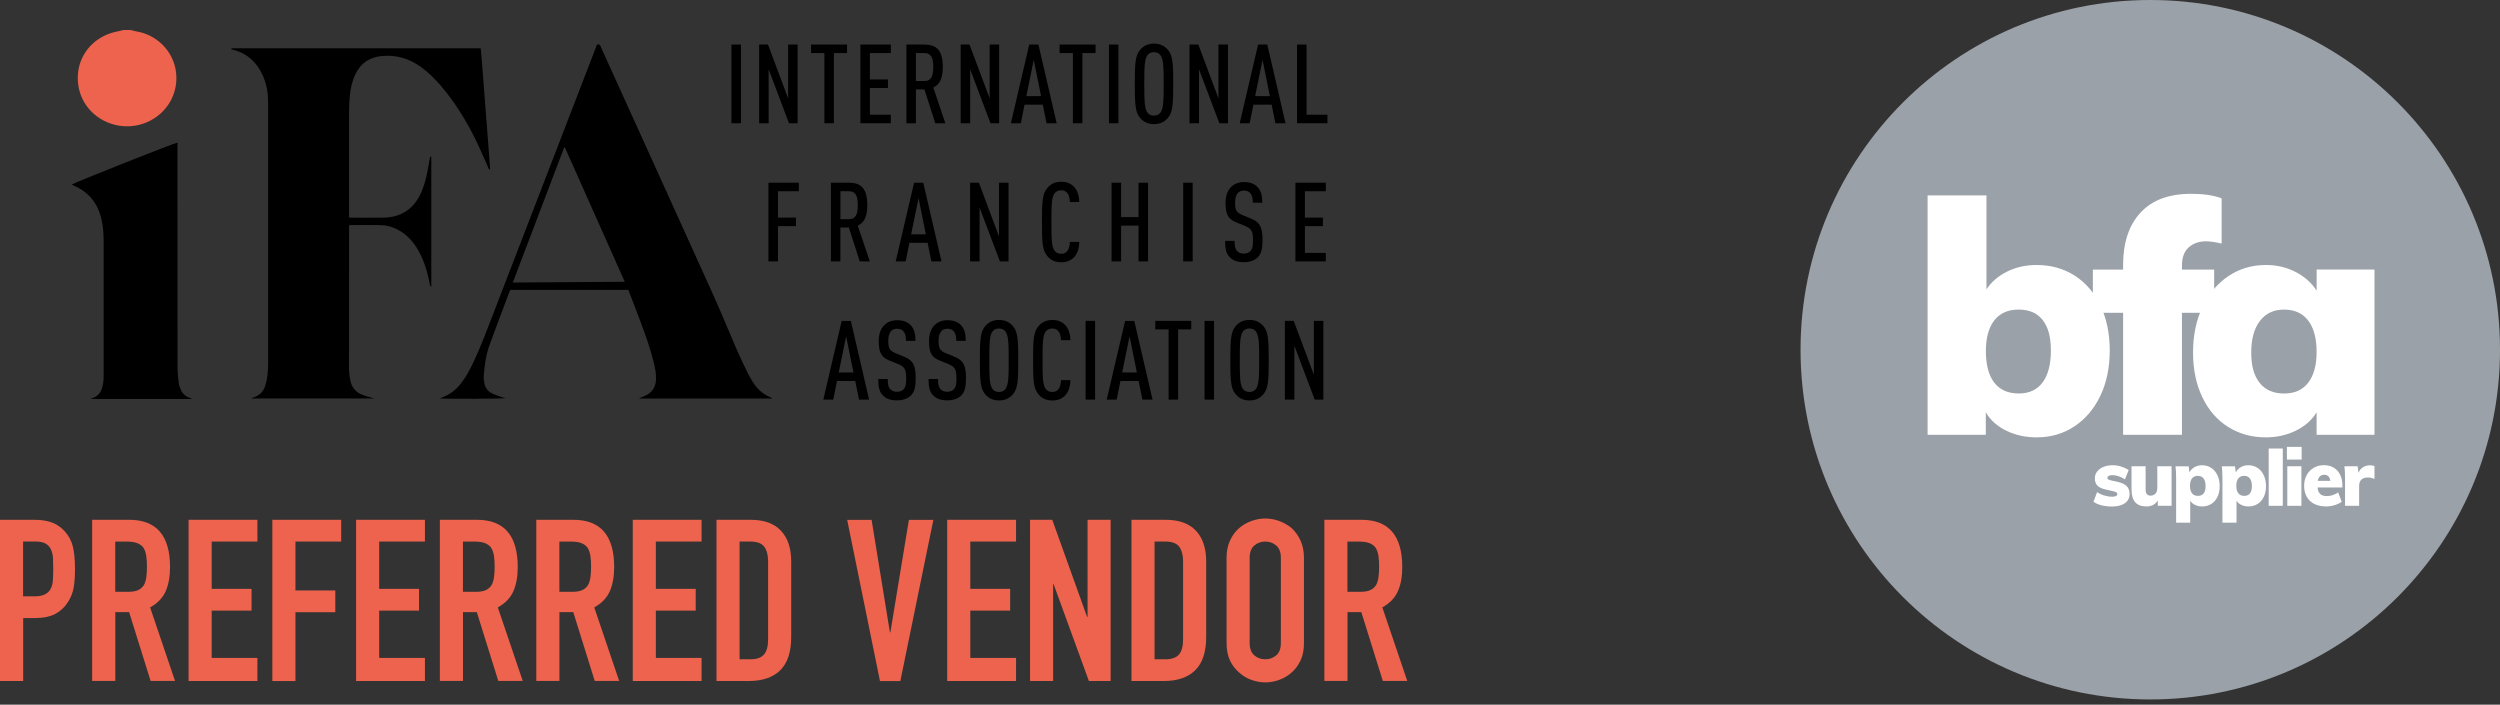 <svg width="408" height="115" viewBox="0 0 408 115" fill="none" xmlns="http://www.w3.org/2000/svg">
<rect x="0" y="0" width="408" height="115" fill="#333333" stroke="none"/>
<g clip-path="url(#clip0_8191_4868)">
<path d="M350.925 114.151C382.447 114.151 408.001 88.598 408.001 57.076C408.001 25.554 382.447 0 350.925 0C319.403 0 293.849 25.554 293.849 57.076C293.849 88.598 319.403 114.151 350.925 114.151Z" fill="#9BA1A8"/>
<path d="M341.662 81.874L342.244 80.311C342.593 80.55 342.986 80.733 343.426 80.864C343.865 80.996 344.299 81.064 344.721 81.064C344.984 81.064 345.189 81.024 345.332 80.95C345.475 80.876 345.549 80.767 345.549 80.63C345.549 80.51 345.498 80.413 345.389 80.345C345.281 80.276 345.081 80.208 344.784 80.151L343.745 79.911C343.083 79.774 342.61 79.563 342.319 79.272C342.027 78.981 341.879 78.576 341.879 78.062C341.879 77.645 341.999 77.28 342.25 76.955C342.496 76.635 342.838 76.384 343.272 76.201C343.706 76.019 344.208 75.927 344.779 75.927C345.247 75.927 345.703 75.996 346.148 76.133C346.599 76.27 347.016 76.458 347.404 76.704L346.793 78.227C346.457 78.005 346.108 77.839 345.749 77.719C345.395 77.6 345.058 77.543 344.744 77.543C344.487 77.543 344.293 77.582 344.145 77.662C344.002 77.742 343.928 77.856 343.928 78.01C343.928 78.102 343.968 78.176 344.054 78.233C344.139 78.29 344.299 78.347 344.539 78.404L345.618 78.644C346.302 78.804 346.799 79.038 347.096 79.352C347.398 79.66 347.547 80.082 347.547 80.613C347.547 81.247 347.296 81.749 346.793 82.114C346.291 82.48 345.595 82.662 344.704 82.662C343.414 82.662 342.398 82.405 341.656 81.886L341.662 81.874Z" fill="white"/>
<path d="M354.401 76.093V82.548H352.152V81.686C351.736 82.331 351.125 82.651 350.309 82.651C349.492 82.651 348.876 82.423 348.471 81.966C348.066 81.51 347.866 80.808 347.866 79.871V76.099H350.166V79.934C350.166 80.568 350.44 80.887 350.994 80.887C351.313 80.887 351.576 80.773 351.776 80.545C351.975 80.317 352.072 80.014 352.072 79.632V76.099H354.395L354.401 76.093Z" fill="white"/>
<path d="M360.867 76.35C361.301 76.635 361.638 77.04 361.883 77.554C362.129 78.073 362.254 78.661 362.254 79.335C362.254 80.008 362.135 80.579 361.895 81.081C361.655 81.583 361.318 81.972 360.885 82.246C360.451 82.514 359.96 82.651 359.401 82.651C358.978 82.651 358.59 82.571 358.242 82.405C357.894 82.24 357.626 82.011 357.443 81.715V85.299H355.143V77.959C355.143 77.263 355.109 76.646 355.04 76.104H357.197L357.323 77.109C357.483 76.755 357.751 76.469 358.122 76.253C358.493 76.036 358.915 75.927 359.395 75.927C359.943 75.927 360.439 76.07 360.867 76.361V76.35ZM359.635 80.528C359.846 80.259 359.954 79.86 359.954 79.335C359.954 78.81 359.846 78.387 359.629 78.096C359.412 77.805 359.104 77.657 358.693 77.657C358.282 77.657 357.962 77.799 357.74 78.073C357.517 78.353 357.409 78.764 357.409 79.306C357.409 79.848 357.517 80.231 357.74 80.51C357.962 80.79 358.276 80.927 358.693 80.927C359.11 80.927 359.423 80.79 359.635 80.522V80.528Z" fill="white"/>
<path d="M368.425 76.35C368.859 76.635 369.196 77.04 369.441 77.554C369.687 78.073 369.812 78.661 369.812 79.335C369.812 80.008 369.692 80.579 369.453 81.081C369.213 81.583 368.876 81.972 368.442 82.246C368.009 82.514 367.518 82.651 366.958 82.651C366.536 82.651 366.148 82.571 365.8 82.405C365.452 82.24 365.183 82.011 365.001 81.715V85.299H362.701V77.959C362.701 77.263 362.666 76.646 362.598 76.104H364.755L364.881 77.109C365.041 76.755 365.309 76.469 365.68 76.253C366.051 76.036 366.473 75.927 366.953 75.927C367.501 75.927 367.997 76.07 368.425 76.361V76.35ZM367.192 80.528C367.404 80.259 367.512 79.86 367.512 79.335C367.512 78.81 367.404 78.387 367.187 78.096C366.97 77.805 366.662 77.657 366.251 77.657C365.84 77.657 365.52 77.799 365.298 78.073C365.075 78.353 364.967 78.764 364.967 79.306C364.967 79.848 365.075 80.231 365.298 80.51C365.52 80.79 365.834 80.927 366.251 80.927C366.667 80.927 366.981 80.79 367.192 80.522V80.528Z" fill="white"/>
<path d="M370.25 82.548V73.199H372.551V82.548H370.25Z" fill="white"/>
<path d="M373.225 72.931H375.628V75.003H373.225V72.931ZM373.288 82.548V76.093H375.588V82.548H373.288Z" fill="white"/>
<path d="M382.283 79.552H378.23C378.27 80.054 378.419 80.414 378.664 80.63C378.909 80.853 379.269 80.962 379.743 80.962C380.062 80.962 380.388 80.91 380.707 80.802C381.027 80.699 381.324 80.551 381.586 80.362L382.168 81.886C381.849 82.126 381.455 82.308 380.998 82.445C380.542 82.582 380.085 82.651 379.629 82.651C378.892 82.651 378.253 82.514 377.711 82.246C377.169 81.978 376.752 81.589 376.467 81.081C376.181 80.579 376.033 79.986 376.033 79.295C376.033 78.604 376.17 78.062 376.444 77.548C376.718 77.035 377.1 76.635 377.585 76.35C378.07 76.064 378.63 75.916 379.258 75.916C379.885 75.916 380.399 76.053 380.856 76.321C381.312 76.595 381.666 76.978 381.912 77.486C382.157 77.988 382.283 78.576 382.283 79.243V79.546V79.552ZM378.253 78.479H380.308C380.222 77.817 379.891 77.486 379.315 77.486C378.738 77.486 378.39 77.817 378.247 78.479H378.253Z" fill="white"/>
<path d="M387.516 76.081V78.176C387.151 78.005 386.803 77.925 386.46 77.925C385.496 77.925 385.011 78.387 385.011 79.312V82.548H382.71V77.948C382.71 77.251 382.676 76.635 382.608 76.093H384.765L384.902 77.172C385.056 76.772 385.302 76.469 385.638 76.258C385.975 76.047 386.358 75.939 386.78 75.939C387.094 75.939 387.334 75.984 387.505 76.076L387.516 76.081Z" fill="white"/>
<path d="M338.579 44.975C340.383 46.129 341.793 47.761 342.797 49.884C343.807 52.007 344.31 54.45 344.31 57.207C344.31 59.964 343.796 62.469 342.769 64.609C341.741 66.75 340.326 68.411 338.522 69.598C336.719 70.785 334.664 71.379 332.364 71.379C330.56 71.379 328.916 71.013 327.427 70.289C325.943 69.564 324.824 68.565 324.082 67.292V70.956H314.585V31.894H324.191V47.23C324.967 46.026 326.085 45.061 327.535 44.336C328.985 43.611 330.594 43.246 332.364 43.246C334.698 43.246 336.77 43.823 338.574 44.97L338.579 44.975ZM333.351 62.412C334.253 61.208 334.704 59.473 334.704 57.212C334.704 54.952 334.259 53.4 333.38 52.247C332.495 51.1 331.188 50.523 329.453 50.523C327.718 50.523 326.394 51.105 325.475 52.276C324.556 53.446 324.094 55.124 324.094 57.315C324.094 59.507 324.556 61.299 325.475 62.464C326.394 63.633 327.724 64.216 329.453 64.216C331.182 64.216 332.449 63.616 333.351 62.412Z" fill="white"/>
<path d="M357.209 40.358C356.467 41.014 356.096 42.013 356.096 43.354V43.994H361.352V51.054H356.096V70.956H346.49V51.054H341.553V43.994H346.49V43.252C346.49 39.605 347.437 36.757 349.327 34.708C351.222 32.653 353.973 31.631 357.58 31.631C359.629 31.631 361.295 31.877 362.568 32.373V39.753C361.541 39.508 360.69 39.382 360.023 39.382C358.887 39.382 357.951 39.707 357.209 40.364V40.358Z" fill="white"/>
<path d="M387.516 43.993V70.956H378.07V67.292C377.294 68.565 376.158 69.563 374.674 70.288C373.19 71.013 371.558 71.378 369.794 71.378C367.494 71.378 365.445 70.813 363.636 69.678C361.832 68.547 360.422 66.927 359.418 64.82C358.408 62.714 357.905 60.283 357.905 57.52C357.905 54.758 358.419 52.247 359.446 50.089C360.474 47.932 361.889 46.248 363.693 45.049C365.496 43.845 367.534 43.246 369.794 43.246C371.563 43.246 373.184 43.628 374.651 44.387C376.118 45.147 377.26 46.168 378.076 47.441V43.993H387.522H387.516ZM376.689 62.463C377.608 61.293 378.07 59.615 378.07 57.423C378.07 55.232 377.608 53.485 376.689 52.304C375.77 51.117 374.457 50.523 372.762 50.523C371.067 50.523 369.788 51.134 368.835 52.355C367.882 53.577 367.403 55.3 367.403 57.532C367.403 59.764 367.865 61.344 368.784 62.497C369.703 63.645 371.033 64.221 372.762 64.221C374.491 64.221 375.77 63.639 376.689 62.469V62.463Z" fill="white"/>
</g>
<g clip-path="url(#clip1_8191_4868)">
<path d="M0 111.141V84.831H5.653C6.687 84.831 7.596 84.969 8.389 85.239C9.175 85.508 9.888 85.988 10.536 86.679C11.176 87.37 11.62 88.178 11.867 89.102C12.114 90.026 12.238 91.278 12.238 92.849C12.238 94.028 12.173 95.032 12.034 95.84C11.896 96.654 11.612 97.418 11.168 98.131C10.652 98.997 9.961 99.667 9.102 100.147C8.236 100.627 7.109 100.867 5.704 100.867H3.783V111.141H0ZM3.769 88.382V97.324H5.581C6.345 97.324 6.934 97.215 7.356 96.989C7.778 96.771 8.084 96.458 8.28 96.065C8.476 95.694 8.593 95.243 8.629 94.697C8.666 94.159 8.687 93.555 8.687 92.885C8.687 92.267 8.673 91.685 8.651 91.132C8.629 90.579 8.513 90.091 8.316 89.669C8.12 89.248 7.822 88.927 7.429 88.709C7.036 88.491 6.468 88.374 5.726 88.374H3.769V88.382Z" fill="#ED634D"/>
<path d="M15.04 111.141V84.831H21.101C25.532 84.831 27.751 87.407 27.751 92.551C27.751 94.101 27.511 95.418 27.031 96.502C26.551 97.586 25.707 98.459 24.499 99.128L28.566 111.133H24.579L21.072 99.899H18.817V111.133H15.048L15.04 111.141ZM18.809 88.382V96.582H20.956C21.618 96.582 22.149 96.487 22.542 96.305C22.935 96.123 23.24 95.854 23.466 95.512C23.662 95.17 23.8 94.741 23.873 94.239C23.946 93.737 23.982 93.147 23.982 92.485C23.982 91.823 23.946 91.234 23.873 90.732C23.8 90.23 23.655 89.793 23.429 89.422C22.964 88.731 22.076 88.389 20.766 88.389H18.809V88.382Z" fill="#ED634D"/>
<path d="M30.777 111.141V84.831H42.011V88.382H34.546V96.101H41.051V99.652H34.546V107.372H42.011V111.141H30.777Z" fill="#ED634D"/>
<path d="M44.448 111.141V84.831H55.682V88.382H48.217V96.363H54.722V99.914H48.217V111.148H44.448V111.141Z" fill="#ED634D"/>
<path d="M58.113 111.141V84.831H69.347V88.382H61.882V96.101H68.387V99.652H61.882V107.372H69.347V111.141H58.113Z" fill="#ED634D"/>
<path d="M71.785 111.141V84.831H77.846C82.276 84.831 84.496 87.407 84.496 92.551C84.496 94.101 84.256 95.418 83.775 96.502C83.295 97.586 82.451 98.459 81.243 99.128L85.311 111.133H81.323L77.816 99.899H75.561V111.133H71.792L71.785 111.141ZM75.554 88.382V96.582H77.7C78.362 96.582 78.893 96.487 79.286 96.305C79.679 96.123 79.985 95.854 80.21 95.512C80.407 95.17 80.545 94.741 80.618 94.239C80.69 93.737 80.727 93.147 80.727 92.485C80.727 91.823 80.69 91.234 80.618 90.732C80.545 90.23 80.399 89.793 80.174 89.422C79.708 88.731 78.82 88.389 77.511 88.389H75.554V88.382Z" fill="#ED634D"/>
<path d="M87.523 111.141V84.831H93.584C98.015 84.831 100.234 87.407 100.234 92.551C100.234 94.101 99.994 95.418 99.514 96.502C99.033 97.586 98.189 98.459 96.982 99.128L101.049 111.133H97.062L93.555 99.899H91.299V111.133H87.53L87.523 111.141ZM91.292 88.382V96.582H93.438C94.1 96.582 94.632 96.487 95.024 96.305C95.417 96.123 95.723 95.854 95.948 95.512C96.145 95.17 96.283 94.741 96.356 94.239C96.429 93.737 96.465 93.147 96.465 92.485C96.465 91.823 96.429 91.234 96.356 90.732C96.283 90.23 96.138 89.793 95.912 89.422C95.446 88.731 94.559 88.389 93.249 88.389H91.292V88.382Z" fill="#ED634D"/>
<path d="M103.267 111.141V84.831H114.501V88.382H107.036V96.101H113.541V99.652H107.036V107.372H114.501V111.141H103.267Z" fill="#ED634D"/>
<path d="M116.931 111.141V84.831H122.512C124.68 84.831 126.324 85.42 127.445 86.606C128.565 87.785 129.125 89.466 129.125 91.634V103.938C129.125 106.397 128.529 108.216 127.335 109.387C126.142 110.559 124.425 111.141 122.184 111.141H116.938H116.931ZM120.7 88.382V107.597H122.439C123.501 107.597 124.25 107.335 124.694 106.804C125.138 106.273 125.356 105.444 125.356 104.309V91.634C125.356 90.601 125.145 89.8 124.731 89.233C124.309 88.665 123.552 88.382 122.439 88.382H120.7Z" fill="#ED634D"/>
<path d="M152.329 84.838L146.937 111.148H143.612L138.257 84.838H142.244L145.235 103.203H145.308L148.334 84.838H152.322H152.329Z" fill="#ED634D"/>
<path d="M154.585 111.141V84.831H165.819V88.382H158.354V96.101H164.858V99.652H158.354V107.372H165.819V111.141H154.585Z" fill="#ED634D"/>
<path d="M168.103 111.141V84.831H171.727L177.416 100.685H177.489V84.831H181.258V111.141H177.707L171.945 95.33H171.872V111.141H168.103Z" fill="#ED634D"/>
<path d="M184.656 111.141V84.831H190.236C192.405 84.831 194.049 85.42 195.17 86.606C196.29 87.792 196.85 89.466 196.85 91.634V103.938C196.85 106.397 196.254 108.216 195.06 109.387C193.867 110.559 192.15 111.141 189.909 111.141H184.663H184.656ZM188.425 88.382V107.597H190.164C191.226 107.597 191.975 107.335 192.419 106.804C192.863 106.273 193.081 105.444 193.081 104.309V91.634C193.081 90.601 192.87 89.8 192.456 89.233C192.034 88.665 191.277 88.382 190.164 88.382H188.425Z" fill="#ED634D"/>
<path d="M200.175 91.045C200.175 89.983 200.357 89.051 200.728 88.236C201.099 87.421 201.587 86.745 202.205 86.206C202.795 85.69 203.464 85.297 204.221 85.028C204.97 84.758 205.727 84.62 206.491 84.62C207.255 84.62 208.011 84.758 208.761 85.028C209.51 85.297 210.194 85.69 210.813 86.206C211.402 86.752 211.882 87.429 212.253 88.236C212.624 89.044 212.806 89.983 212.806 91.045V104.934C212.806 106.04 212.624 106.994 212.253 107.779C211.882 108.565 211.402 109.22 210.813 109.737C210.194 110.282 209.51 110.682 208.761 110.959C208.011 111.228 207.255 111.366 206.491 111.366C205.727 111.366 204.97 111.228 204.221 110.959C203.471 110.69 202.795 110.282 202.205 109.737C201.587 109.22 201.099 108.565 200.728 107.779C200.357 106.994 200.175 106.04 200.175 104.934V91.045ZM203.944 104.934C203.944 105.844 204.199 106.513 204.701 106.95C205.203 107.379 205.799 107.597 206.491 107.597C207.182 107.597 207.778 107.379 208.281 106.95C208.783 106.521 209.037 105.851 209.037 104.934V91.045C209.037 90.135 208.783 89.466 208.281 89.029C207.771 88.6 207.175 88.382 206.491 88.382C205.807 88.382 205.203 88.6 204.701 89.029C204.199 89.459 203.944 90.135 203.944 91.045V104.934Z" fill="#ED634D"/>
<path d="M216.139 111.141V84.831H222.2C226.631 84.831 228.85 87.407 228.85 92.551C228.85 94.101 228.61 95.418 228.129 96.502C227.649 97.586 226.805 98.459 225.597 99.128L229.665 111.133H225.677L222.17 99.899H219.915V111.133H216.146L216.139 111.141ZM219.9 88.382V96.582H222.047C222.709 96.582 223.24 96.487 223.633 96.305C224.026 96.123 224.331 95.854 224.557 95.512C224.753 95.17 224.892 94.741 224.964 94.239C225.037 93.737 225.073 93.147 225.073 92.485C225.073 91.823 225.037 91.234 224.964 90.732C224.892 90.23 224.746 89.793 224.521 89.422C224.055 88.731 223.167 88.389 221.858 88.389H219.9V88.382Z" fill="#ED634D"/>
<path d="M21.326 4.891C21.639 4.971 21.945 5.073 22.258 5.124C25.524 5.655 28.144 8.216 28.682 11.461C29.279 15.084 27.329 18.519 23.953 19.959C20.606 21.385 16.706 20.41 14.465 17.711C13.33 16.343 12.763 14.771 12.697 12.989C12.559 9.162 15.171 5.96 19.013 5.16C19.413 5.08 19.806 4.978 20.199 4.891H21.334L21.326 4.891Z" fill="#ED634D"/>
<path d="M61.075 65.026H41.08C41.08 65.026 41.073 64.99 41.066 64.968C41.204 64.917 41.35 64.873 41.488 64.822C42.339 64.502 42.965 63.927 43.249 63.069C43.445 62.487 43.576 61.876 43.649 61.272C43.736 60.61 43.758 59.94 43.758 59.271C43.758 45.075 43.758 30.88 43.758 16.685C43.758 15.23 43.525 13.811 42.95 12.465C42.004 10.253 40.425 8.74 38.054 8.128C37.959 8.107 37.864 8.063 37.77 8.034C37.755 8.034 37.748 8.005 37.741 7.998C37.741 7.983 37.741 7.961 37.748 7.947C37.748 7.932 37.763 7.91 37.77 7.91C37.835 7.896 37.908 7.881 37.974 7.881C51.449 7.881 64.924 7.881 78.449 7.881C78.493 8.332 78.544 8.754 78.58 9.176C78.799 11.963 79.01 14.75 79.221 17.536C79.424 20.206 79.635 22.869 79.839 25.54C79.89 26.238 79.941 26.937 79.992 27.672C79.701 27.635 79.715 27.402 79.643 27.257C78.944 25.729 78.304 24.172 77.555 22.666C76.034 19.595 74.244 16.692 72.017 14.08C71.021 12.916 69.951 11.832 68.7 10.93C66.815 9.569 64.734 8.936 62.406 9.133C60.369 9.3 58.877 10.26 57.997 12.123C57.451 13.273 57.182 14.488 57.08 15.746C57 16.649 56.964 17.558 56.964 18.468C56.956 23.946 56.964 29.418 56.964 34.897V35.493C57.175 35.508 57.335 35.522 57.502 35.522C59.219 35.522 60.936 35.551 62.653 35.515C65.207 35.457 67.165 34.358 68.409 32.081C69.1 30.815 69.464 29.44 69.747 28.043C69.9 27.286 70.024 26.522 70.162 25.765C70.177 25.671 70.213 25.576 70.315 25.474C70.337 25.554 70.38 25.634 70.388 25.714C70.402 25.831 70.388 25.954 70.388 26.071V46.742C70.351 46.742 70.308 46.756 70.271 46.756C70.235 46.662 70.184 46.567 70.162 46.465C69.864 44.821 69.427 43.22 68.7 41.707C68.067 40.375 67.252 39.175 66.08 38.243C64.902 37.305 63.556 36.774 62.057 36.737C60.441 36.701 58.826 36.737 57.218 36.737C57.153 36.737 57.087 36.759 56.971 36.781V37.392C56.971 44.086 56.971 50.78 56.964 57.474C56.964 58.471 56.942 59.467 56.971 60.457C56.993 61.017 57.066 61.584 57.182 62.138C57.407 63.222 58.062 64 59.081 64.408C59.728 64.662 60.412 64.83 61.075 65.026Z" fill="black"/>
<path d="M101.959 45.978C98.677 38.607 95.432 31.331 92.187 24.055C92.151 24.055 92.114 24.055 92.078 24.048C89.291 31.375 86.505 38.702 83.689 46.109C89.808 46.065 95.832 46.029 101.951 45.985L101.959 45.978ZM125.984 65.041H104.352C104.352 65.041 104.338 65.004 104.331 64.99C104.461 64.939 104.592 64.888 104.723 64.83C105.007 64.706 105.291 64.59 105.56 64.444C106.535 63.913 107.008 63.069 107.059 61.97C107.103 60.981 106.913 60.02 106.673 59.074C106.099 56.775 105.306 54.549 104.469 52.33C103.894 50.802 103.305 49.288 102.723 47.76C102.664 47.6 102.592 47.447 102.541 47.309H83.311C83.238 47.418 83.18 47.484 83.158 47.564C82.066 50.467 80.968 53.37 79.898 56.288C79.301 57.925 79.076 59.649 78.945 61.381C78.916 61.788 78.974 62.203 79.061 62.603C79.207 63.309 79.629 63.869 80.269 64.189C80.8 64.459 81.382 64.626 81.943 64.83C82.132 64.895 82.335 64.924 82.561 64.975C82.154 65.084 73.073 65.128 71.807 65.026C71.953 64.953 72.025 64.902 72.106 64.873C73.43 64.415 74.47 63.578 75.314 62.472C76.107 61.425 76.719 60.275 77.272 59.096C78.465 56.579 79.425 53.974 80.429 51.384C86.039 36.839 91.641 22.288 97.251 7.743C97.331 7.539 97.309 7.241 97.666 7.248C97.979 7.248 97.986 7.525 98.073 7.707C104.149 21.094 110.231 34.475 116.285 47.87C117.689 50.976 118.97 54.141 120.338 57.277C120.883 58.536 121.487 59.766 122.091 61.002C122.324 61.475 122.615 61.927 122.891 62.385C123.583 63.498 124.514 64.328 125.729 64.837C125.816 64.873 125.904 64.924 125.991 64.968C125.991 64.997 125.976 65.026 125.969 65.048L125.984 65.041Z" fill="black"/>
<path d="M28.966 23.262V23.925C28.966 35.937 28.966 47.957 28.973 59.969C28.973 60.792 29.068 61.614 29.163 62.429C29.206 62.8 29.33 63.163 29.468 63.513C29.737 64.204 30.247 64.67 30.952 64.924C31.076 64.968 31.207 65.012 31.331 65.106H14.771C14.938 65.033 15.055 64.983 15.171 64.939C15.884 64.684 16.35 64.197 16.597 63.491C16.83 62.836 16.91 62.159 16.917 61.468C16.917 60.253 16.917 59.031 16.917 57.816C16.917 51.74 16.917 45.665 16.917 39.59C16.917 38.251 16.852 36.919 16.524 35.61C15.906 33.114 14.443 31.324 12.064 30.305C11.941 30.255 11.824 30.189 11.693 30.124C12.072 29.825 28.508 23.299 28.966 23.277V23.262Z" fill="black"/>
<path d="M119.37 20.112V7.27H120.92V20.112H119.37Z" fill="black"/>
<path d="M128.762 20.112L125.444 11.323V20.112H123.895V7.27H125.335L128.624 16.052V7.27H130.174V20.112H128.762Z" fill="black"/>
<path d="M136.09 8.66V20.112H134.54V8.66H132.372V7.27H138.236V8.66H136.09Z" fill="black"/>
<path d="M140.419 20.112V7.27H145.381V8.66H141.969V12.967H144.916V14.357H141.969V18.722H145.381V20.112H140.419Z" fill="black"/>
<path d="M150.845 8.66H149.477V13.222H150.845C152.038 13.222 152.308 12.305 152.308 10.93C152.308 9.555 152.038 8.66 150.845 8.66ZM152.635 20.112L150.867 14.59H149.477V20.112H147.927V7.27H150.831C152.781 7.27 153.865 8.121 153.865 10.93C153.865 12.712 153.428 13.76 152.315 14.284L154.279 20.112H152.635Z" fill="black"/>
<path d="M161.65 20.112L158.332 11.323V20.112H156.783V7.27H158.223L161.512 16.052V7.27H163.062V20.112H161.65Z" fill="black"/>
<path d="M168.707 9.773L167.5 15.688H169.901L168.707 9.773ZM170.796 20.112L170.184 17.078H167.209L166.597 20.112H164.975L167.973 7.27H169.471L172.447 20.112H170.803H170.796Z" fill="black"/>
<path d="M176.645 8.66V20.112H175.096V8.66H172.927V7.27H178.792V8.66H176.645Z" fill="black"/>
<path d="M180.975 20.112V7.27H182.524V20.112H180.975Z" fill="black"/>
<path d="M189.379 9.002C189.16 8.711 188.84 8.514 188.331 8.514C187.822 8.514 187.48 8.711 187.269 9.002C186.818 9.613 186.745 10.646 186.745 13.695C186.745 16.743 186.818 17.769 187.269 18.388C187.487 18.679 187.829 18.875 188.331 18.875C188.833 18.875 189.16 18.679 189.379 18.388C189.83 17.776 189.917 16.743 189.917 13.695C189.917 10.646 189.83 9.62 189.379 9.002ZM190.536 19.319C190.034 19.879 189.342 20.258 188.331 20.258C187.32 20.258 186.636 19.879 186.134 19.319C185.304 18.402 185.195 17.245 185.195 13.687C185.195 10.129 185.304 8.98 186.134 8.056C186.636 7.496 187.327 7.117 188.331 7.117C189.335 7.117 190.026 7.496 190.536 8.056C191.365 8.973 191.474 10.129 191.474 13.687C191.474 17.245 191.365 18.395 190.536 19.319Z" fill="black"/>
<path d="M198.998 20.112L195.68 11.323V20.112H194.123V7.27H195.571L198.852 16.052V7.27H200.402V20.112H198.998Z" fill="black"/>
<path d="M206.048 9.773L204.84 15.688H207.241L206.048 9.773ZM208.144 20.112L207.532 17.078H204.557L203.945 20.112H202.323L205.321 7.27H206.819L209.795 20.112H208.151H208.144Z" fill="black"/>
<path d="M211.679 20.112V7.27H213.229V18.722H216.641V20.112H211.679Z" fill="black"/>
<path d="M126.966 31.208V35.515H129.905V36.905H126.966V42.66H125.409V29.818H130.371V31.208H126.966Z" fill="black"/>
<path d="M138.526 31.208H137.159V35.77H138.526C139.72 35.77 139.989 34.853 139.989 33.478C139.989 32.103 139.72 31.208 138.526 31.208ZM140.309 42.66L138.541 37.138H137.151V42.66H135.602V29.818H138.505C140.455 29.818 141.539 30.669 141.539 33.478C141.539 35.261 141.102 36.308 139.989 36.832L141.953 42.66H140.309Z" fill="black"/>
<path d="M149.907 32.328L148.699 38.244H151.1L149.907 32.328ZM152.003 42.66L151.391 39.626H148.416L147.804 42.66H146.182L149.18 29.818H150.678L153.654 42.66H152.01H152.003Z" fill="black"/>
<path d="M163.185 42.66L159.867 33.878V42.66H158.317V29.818H159.758L163.039 38.6V29.818H164.596V42.66H163.185Z" fill="black"/>
<path d="M175.168 42.1C174.666 42.551 174.033 42.806 173.182 42.806C172.171 42.806 171.465 42.427 170.985 41.867C170.133 40.892 170.046 39.793 170.046 36.235C170.046 32.678 170.133 31.579 170.985 30.604C171.472 30.044 172.178 29.665 173.182 29.665C174.084 29.665 174.717 29.934 175.219 30.422C175.816 30.997 176.121 31.921 176.136 32.968H174.601C174.586 32.43 174.492 31.884 174.186 31.506C173.99 31.251 173.662 31.055 173.175 31.055C172.687 31.055 172.323 31.251 172.112 31.543C171.661 32.154 171.589 33.187 171.589 36.235C171.589 39.284 171.661 40.31 172.112 40.928C172.331 41.219 172.673 41.416 173.175 41.416C173.677 41.416 173.99 41.219 174.186 40.965C174.477 40.586 174.586 40.026 174.601 39.488H176.136C176.121 40.572 175.794 41.525 175.161 42.107L175.168 42.1Z" fill="black"/>
<path d="M185.807 42.66V36.818H182.962V42.66H181.405V29.818H182.962V35.428H185.807V29.818H187.364V42.66H185.807Z" fill="black"/>
<path d="M193.097 42.66V29.818H194.647V42.66H193.097Z" fill="black"/>
<path d="M205.255 42.013C204.767 42.478 204.011 42.791 202.985 42.791C201.959 42.791 201.239 42.522 200.729 42.013C200.133 41.416 199.936 40.681 199.936 39.306H201.486C201.486 40.157 201.573 40.623 201.915 40.987C202.133 41.219 202.49 41.387 202.977 41.387C203.501 41.387 203.843 41.227 204.076 40.972C204.418 40.594 204.491 40.106 204.491 39.255C204.491 37.778 204.273 37.327 203.225 36.89L201.762 36.294C200.445 35.755 200.009 35.028 200.009 33.085C200.009 31.965 200.336 31.048 200.984 30.451C201.486 29.985 202.177 29.709 203.021 29.709C203.96 29.709 204.665 29.978 205.153 30.451C205.801 31.084 206.004 31.914 206.004 33.085H204.454C204.454 32.401 204.382 31.928 204.054 31.535C203.836 31.266 203.494 31.099 203.007 31.099C202.555 31.099 202.228 31.259 202.017 31.499C201.711 31.841 201.566 32.365 201.566 33.034C201.566 34.3 201.762 34.678 202.796 35.108L204.236 35.704C205.699 36.301 206.041 37.203 206.041 39.219C206.041 40.55 205.859 41.401 205.248 42.013H205.255Z" fill="black"/>
<path d="M211.41 42.66V29.818H216.372V31.208H212.96V35.515H215.899V36.905H212.96V41.27H216.372V42.66H211.41Z" fill="black"/>
<path d="M138.09 54.876L136.882 60.791H139.283L138.09 54.876ZM140.186 65.215L139.574 62.181H136.599L135.987 65.215H134.365L137.363 52.373H138.861L141.837 65.215H140.193H140.186Z" fill="black"/>
<path d="M148.648 64.56C148.16 65.026 147.403 65.339 146.377 65.339C145.352 65.339 144.624 65.07 144.122 64.56C143.525 63.964 143.329 63.229 143.329 61.854H144.879C144.879 62.705 144.966 63.171 145.315 63.535C145.533 63.767 145.89 63.935 146.377 63.935C146.901 63.935 147.243 63.775 147.476 63.52C147.818 63.142 147.891 62.654 147.891 61.803C147.891 60.326 147.673 59.875 146.625 59.438L145.162 58.842C143.845 58.303 143.409 57.575 143.409 55.633C143.409 54.512 143.736 53.596 144.384 52.999C144.886 52.533 145.577 52.257 146.421 52.257C147.36 52.257 148.065 52.526 148.553 52.999C149.201 53.632 149.404 54.461 149.404 55.633H147.854C147.854 54.949 147.782 54.476 147.454 54.083C147.236 53.814 146.894 53.647 146.407 53.647C145.955 53.647 145.628 53.807 145.417 54.047C145.111 54.389 144.966 54.913 144.966 55.582C144.966 56.848 145.162 57.226 146.196 57.656L147.636 58.252C149.099 58.849 149.441 59.751 149.441 61.766C149.441 63.098 149.259 63.949 148.648 64.56Z" fill="black"/>
<path d="M156.855 64.56C156.368 65.026 155.611 65.339 154.585 65.339C153.559 65.339 152.839 65.07 152.33 64.56C151.733 63.964 151.537 63.229 151.537 61.854H153.086C153.086 62.705 153.174 63.171 153.516 63.535C153.734 63.767 154.09 63.935 154.578 63.935C155.102 63.935 155.444 63.775 155.677 63.52C156.019 63.142 156.091 62.654 156.091 61.803C156.091 60.326 155.873 59.875 154.825 59.438L153.363 58.842C152.046 58.303 151.617 57.575 151.617 55.633C151.617 54.512 151.944 53.596 152.592 52.999C153.094 52.533 153.785 52.257 154.629 52.257C155.567 52.257 156.273 52.526 156.761 52.999C157.408 53.632 157.612 54.461 157.612 55.633H156.062C156.062 54.949 155.989 54.476 155.662 54.083C155.444 53.814 155.102 53.647 154.614 53.647C154.163 53.647 153.836 53.807 153.625 54.047C153.319 54.389 153.174 54.913 153.174 55.582C153.174 56.848 153.37 57.226 154.403 57.656L155.844 58.252C157.306 58.849 157.648 59.751 157.648 61.766C157.648 63.098 157.466 63.949 156.855 64.56Z" fill="black"/>
<path d="M164.088 54.098C163.87 53.807 163.549 53.61 163.04 53.61C162.531 53.61 162.189 53.807 161.978 54.098C161.527 54.709 161.454 55.742 161.454 58.791C161.454 61.839 161.527 62.865 161.978 63.483C162.196 63.775 162.538 63.971 163.04 63.971C163.542 63.971 163.87 63.775 164.088 63.483C164.539 62.872 164.626 61.839 164.626 58.791C164.626 55.742 164.539 54.716 164.088 54.098ZM165.245 64.415C164.743 64.975 164.051 65.353 163.047 65.353C162.043 65.353 161.352 64.975 160.85 64.415C160.021 63.498 159.911 62.341 159.911 58.783C159.911 55.225 160.021 54.076 160.85 53.152C161.352 52.592 162.043 52.213 163.047 52.213C164.051 52.213 164.743 52.592 165.245 53.152C166.074 54.069 166.183 55.225 166.183 58.783C166.183 62.341 166.074 63.491 165.245 64.415Z" fill="black"/>
<path d="M173.72 64.655C173.218 65.106 172.585 65.361 171.734 65.361C170.723 65.361 170.017 64.982 169.537 64.422C168.686 63.447 168.598 62.349 168.598 58.791C168.598 55.233 168.686 54.134 169.537 53.159C170.024 52.599 170.73 52.221 171.734 52.221C172.636 52.221 173.269 52.49 173.771 52.977C174.368 53.552 174.674 54.476 174.688 55.524H173.153C173.138 54.985 173.044 54.44 172.738 54.061C172.542 53.807 172.214 53.61 171.727 53.61C171.239 53.61 170.876 53.807 170.665 54.098C170.214 54.709 170.141 55.742 170.141 58.791C170.141 61.839 170.214 62.865 170.665 63.484C170.883 63.775 171.225 63.971 171.727 63.971C172.229 63.971 172.542 63.775 172.738 63.52C173.029 63.142 173.138 62.581 173.153 62.043H174.688C174.674 63.127 174.346 64.08 173.713 64.662L173.72 64.655Z" fill="black"/>
<path d="M177.17 65.215V52.366H178.72V65.215H177.17Z" fill="black"/>
<path d="M184.344 54.876L183.136 60.791H185.537L184.344 54.876ZM186.439 65.215L185.828 62.181H182.852L182.241 65.215H180.619L183.616 52.373H185.115L188.091 65.215H186.447H186.439Z" fill="black"/>
<path d="M192.267 53.756V65.215H190.717V53.756H188.549V52.366H194.414V53.756H192.267Z" fill="black"/>
<path d="M196.582 65.215V52.366H198.132V65.215H196.582Z" fill="black"/>
<path d="M204.963 54.098C204.745 53.807 204.425 53.61 203.916 53.61C203.406 53.61 203.064 53.807 202.853 54.098C202.402 54.709 202.329 55.742 202.329 58.791C202.329 61.839 202.402 62.865 202.853 63.483C203.071 63.775 203.413 63.971 203.916 63.971C204.418 63.971 204.745 63.775 204.963 63.483C205.414 62.872 205.502 61.839 205.502 58.791C205.502 55.742 205.414 54.716 204.963 54.098ZM206.12 64.415C205.618 64.975 204.927 65.353 203.923 65.353C202.919 65.353 202.228 64.975 201.725 64.415C200.896 63.498 200.787 62.341 200.787 58.783C200.787 55.225 200.896 54.076 201.725 53.152C202.228 52.592 202.919 52.213 203.923 52.213C204.927 52.213 205.618 52.592 206.12 53.152C206.95 54.069 207.059 55.225 207.059 58.783C207.059 62.341 206.95 63.491 206.12 64.415Z" fill="black"/>
<path d="M214.56 65.215L211.242 56.426V65.215H209.693V52.366H211.133L214.422 61.155V52.366H215.972V65.215H214.56Z" fill="black"/>
</g>
<defs>
<clipPath id="clip0_8191_4868">
<rect width="114.151" height="114.151" fill="white" transform="translate(293.849)"/>
</clipPath>
<clipPath id="clip1_8191_4868">
<rect width="229.657" height="106.476" fill="white" transform="translate(0 4.891)"/>
</clipPath>
</defs>
</svg>
